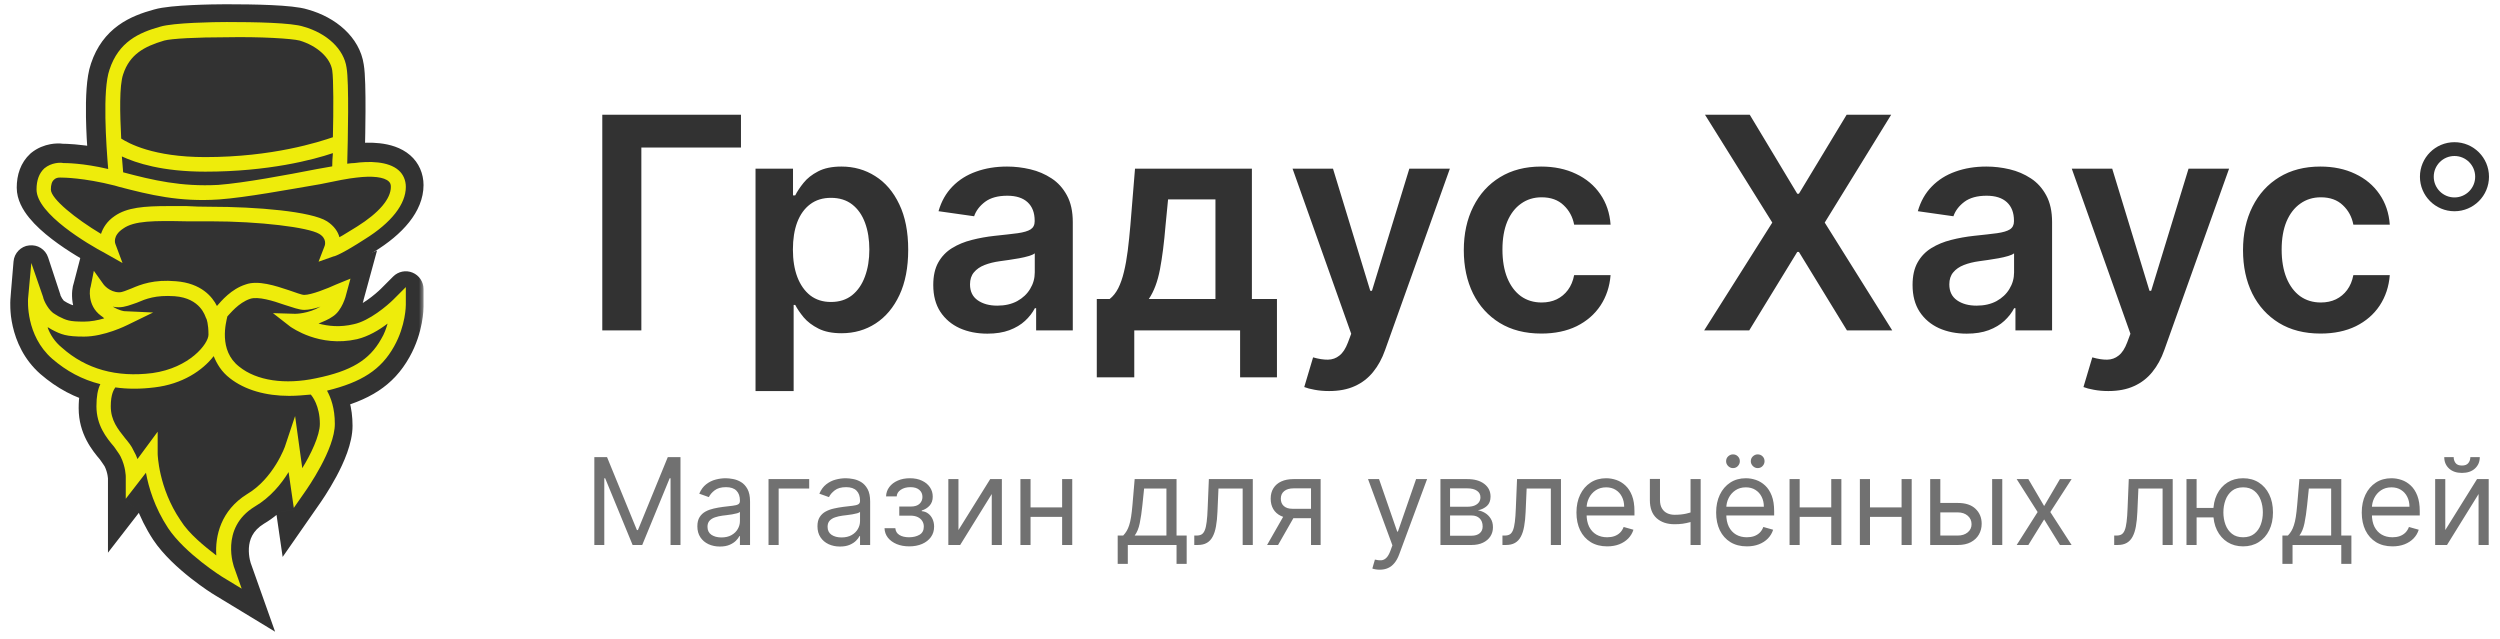 <svg width="227" height="58" viewBox="0 0 227 58" fill="none" xmlns="http://www.w3.org/2000/svg">
<rect x="7.864" y="17.969" width="24.84" height="7.688" fill="#323232"/>
<path d="M11.735 23.356L11.093 21.662C11.093 21.657 11.093 21.648 11.095 21.637L11.096 21.637C11.1 21.617 11.132 21.451 11.478 21.228C11.488 21.222 11.496 21.216 11.505 21.209C11.833 20.978 12.357 20.815 13.258 20.737C14.15 20.66 15.294 20.673 16.791 20.703L16.807 20.703H19.007C21.207 20.703 23.406 20.835 25.172 21.04C26.056 21.142 26.82 21.261 27.418 21.388C28.047 21.521 28.398 21.646 28.527 21.721L28.529 21.723C28.622 21.776 28.654 21.817 28.663 21.829C28.667 21.836 28.669 21.839 28.669 21.839C28.669 21.839 28.669 21.84 28.669 21.84C28.669 21.84 28.669 21.84 28.669 21.841C28.666 21.848 28.663 21.855 28.66 21.862L28.125 23.229C28.011 23.522 28.077 23.856 28.295 24.082C28.514 24.309 28.844 24.389 29.142 24.285L30.441 23.833C30.488 23.824 30.524 23.813 30.546 23.807C30.614 23.787 30.686 23.761 30.761 23.732C30.911 23.672 31.104 23.584 31.345 23.462C31.828 23.217 32.533 22.817 33.525 22.186C36.007 20.671 37.65 18.798 37.65 16.805C37.65 15.995 37.324 15.23 36.718 14.708C36.063 14.137 35.19 13.9 34.392 13.81C33.685 13.731 32.958 13.759 32.323 13.829C32.349 12.791 32.375 11.432 32.381 10.127C32.385 9.256 32.379 8.404 32.357 7.684C32.337 6.991 32.3 6.369 32.23 5.973C31.924 3.889 30.048 2.29 27.744 1.644C27.391 1.53 26.915 1.454 26.409 1.399C25.877 1.34 25.255 1.299 24.596 1.268C23.276 1.208 21.776 1.193 20.493 1.193C19.919 1.193 18.687 1.208 17.445 1.269C16.25 1.326 14.918 1.43 14.208 1.64C13.198 1.916 12.139 2.289 11.213 2.96C10.268 3.645 9.498 4.614 9.029 6.019C8.83 6.583 8.724 7.321 8.667 8.092C8.609 8.88 8.598 9.763 8.613 10.642C8.635 11.9 8.71 13.174 8.785 14.191C7.135 13.887 6.006 13.86 5.649 13.858C5.395 13.816 5.059 13.822 4.717 13.886C4.299 13.963 3.792 14.142 3.335 14.515C3.324 14.525 3.312 14.535 3.301 14.545C2.614 15.175 2.326 16.053 2.326 17.042C2.326 17.87 2.763 18.634 3.273 19.262C3.798 19.909 4.493 20.525 5.205 21.071C6.626 22.162 8.225 23.061 8.993 23.461L10.589 24.347C10.885 24.512 11.252 24.474 11.508 24.252C11.765 24.03 11.855 23.672 11.735 23.356Z" fill="#323232" stroke="#323232" stroke-width="1.613" stroke-linejoin="round"/>
<path fill-rule="evenodd" clip-rule="evenodd" d="M36.85 16.969C36.85 18.532 35.549 20.215 33.124 21.718C31.173 22.981 30.404 23.281 30.286 23.281L28.925 23.762L29.458 22.38C29.517 22.259 29.694 21.658 28.985 21.237C27.979 20.636 23.544 20.095 19.108 20.095C18.319 20.095 17.59 20.095 16.92 20.095C13.963 20.035 12.188 20.035 11.183 20.756C10.178 21.418 10.473 22.139 10.473 22.139L11.124 23.882L9.527 22.981C8.048 22.199 3.317 19.434 3.317 17.209C3.317 16.368 3.554 15.727 4.027 15.286C4.677 14.745 5.505 14.745 5.742 14.805C5.978 14.805 7.516 14.805 9.823 15.346C9.645 13.182 9.29 8.192 9.941 6.328C10.769 3.804 12.602 2.962 14.554 2.421C15.737 2.06 19.463 2 20.587 2C23.13 2 26.501 2.06 27.565 2.421C29.694 3.022 31.232 4.465 31.468 6.148C31.705 7.471 31.587 12.761 31.528 14.865C31.804 14.825 32.02 14.805 32.178 14.805C33.479 14.624 35.254 14.624 36.2 15.466C36.614 15.827 36.85 16.368 36.85 16.969ZM30.167 15.105C30.167 14.745 30.187 14.344 30.227 13.903C28.452 14.504 24.372 15.586 18.635 15.586C14.731 15.586 12.366 14.805 11.065 14.204C11.104 14.765 11.143 15.246 11.183 15.646C13.903 16.368 16.447 16.969 19.818 16.789C22.183 16.608 26.027 15.887 28.807 15.346C29.28 15.266 29.734 15.186 30.167 15.105ZM11.005 12.581C11.656 13.001 13.903 14.264 18.635 14.264C24.785 14.264 28.985 12.881 30.227 12.46C30.286 9.996 30.286 7.17 30.167 6.388C29.99 5.246 28.807 4.164 27.21 3.683C26.501 3.503 23.662 3.323 20.587 3.383C17.866 3.383 15.559 3.503 14.909 3.683C13.075 4.224 11.774 4.946 11.183 6.749C10.828 7.771 10.887 10.296 11.005 12.581ZM35.49 16.969C35.49 16.729 35.431 16.608 35.313 16.488C34.899 16.067 33.775 15.947 32.356 16.127C31.705 16.188 30.463 16.428 29.044 16.729C26.205 17.209 22.361 17.931 19.877 18.111C16.269 18.352 13.608 17.69 10.828 16.969L10.414 16.849C7.575 16.127 5.683 16.127 5.683 16.127H5.564C5.564 16.127 5.15 16.067 4.914 16.308C4.717 16.468 4.618 16.769 4.618 17.209C4.618 18.051 6.866 19.855 9.172 21.237C9.35 20.696 9.704 20.095 10.414 19.614C11.538 18.833 13.075 18.712 15.323 18.712C15.835 18.712 16.368 18.712 16.92 18.712C17.59 18.753 18.319 18.773 19.108 18.773C23.307 18.773 28.275 19.193 29.694 20.095C30.345 20.516 30.7 21.057 30.818 21.538C31.173 21.358 31.705 20.997 32.415 20.576C34.426 19.314 35.49 18.051 35.49 16.969Z" fill="#EEEC0B"/>
<mask id="path-4-outside-1_2091_7079" maskUnits="userSpaceOnUse" x="0.541" y="21.88" width="38" height="36" fill="black">
<rect fill="white" x="0.541" y="21.88" width="38" height="36"/>
<path d="M36.843 27.842V26.246L35.72 27.369C35.188 27.901 33.532 29.321 32.113 29.617C30.871 29.912 29.807 29.794 28.92 29.558C29.334 29.38 29.807 29.203 30.221 28.907C31.048 28.375 31.403 27.073 31.462 26.778L31.817 25.477L30.516 26.009C29.747 26.364 28.269 26.955 27.619 26.955C27.382 26.955 26.791 26.719 26.259 26.541L26.259 26.541C25.017 26.127 23.421 25.595 22.297 26.009C20.996 26.423 20.109 27.488 19.695 27.961C19.281 27.133 18.276 25.891 15.97 25.713C13.96 25.536 12.777 26.009 11.949 26.364C11.476 26.541 11.121 26.719 10.826 26.719C9.939 26.719 9.406 26.009 9.406 26.009L8.455 25.358L8.224 26.246C8.165 26.305 7.869 27.901 9.17 28.848C9.288 28.927 9.387 29.006 9.466 29.084C8.874 29.262 8.224 29.38 7.633 29.38C6.273 29.38 6.036 29.262 5.326 28.907L5.031 28.73C4.44 28.434 3.966 27.488 3.907 27.133L2.837 23.88L2.547 27.31C2.547 27.428 2.311 30.622 4.735 32.751C6.036 33.875 7.455 34.644 9.111 35.058C8.874 35.531 8.756 36.181 8.756 37.069C8.756 38.784 9.643 39.907 10.353 40.735C10.589 41.09 10.826 41.386 10.944 41.622C11.417 42.569 11.417 43.456 11.417 43.456V45.467L13.25 43.101C13.486 44.402 14.019 46.236 15.261 48.128C16.798 50.435 20.168 52.564 20.287 52.623L21.942 53.628L21.292 51.795C21.233 51.676 19.932 48.128 23.125 46.176C24.544 45.348 25.549 44.106 26.2 43.042L26.673 46.295L27.619 44.934C27.915 44.52 30.398 40.972 30.398 38.665C30.398 37.246 30.043 36.3 29.688 35.649C32.822 34.88 34.596 33.757 35.779 31.628C36.843 29.735 36.843 27.901 36.843 27.842Z"/>
</mask>
<path d="M36.843 27.842V26.246L35.72 27.369C35.188 27.901 33.532 29.321 32.113 29.617C30.871 29.912 29.807 29.794 28.92 29.558C29.334 29.38 29.807 29.203 30.221 28.907C31.048 28.375 31.403 27.073 31.462 26.778L31.817 25.477L30.516 26.009C29.747 26.364 28.269 26.955 27.619 26.955C27.382 26.955 26.791 26.719 26.259 26.541L26.259 26.541C25.017 26.127 23.421 25.595 22.297 26.009C20.996 26.423 20.109 27.488 19.695 27.961C19.281 27.133 18.276 25.891 15.97 25.713C13.96 25.536 12.777 26.009 11.949 26.364C11.476 26.541 11.121 26.719 10.826 26.719C9.939 26.719 9.406 26.009 9.406 26.009L8.455 25.358L8.224 26.246C8.165 26.305 7.869 27.901 9.17 28.848C9.288 28.927 9.387 29.006 9.466 29.084C8.874 29.262 8.224 29.38 7.633 29.38C6.273 29.38 6.036 29.262 5.326 28.907L5.031 28.73C4.44 28.434 3.966 27.488 3.907 27.133L2.837 23.88L2.547 27.31C2.547 27.428 2.311 30.622 4.735 32.751C6.036 33.875 7.455 34.644 9.111 35.058C8.874 35.531 8.756 36.181 8.756 37.069C8.756 38.784 9.643 39.907 10.353 40.735C10.589 41.09 10.826 41.386 10.944 41.622C11.417 42.569 11.417 43.456 11.417 43.456V45.467L13.25 43.101C13.486 44.402 14.019 46.236 15.261 48.128C16.798 50.435 20.168 52.564 20.287 52.623L21.942 53.628L21.292 51.795C21.233 51.676 19.932 48.128 23.125 46.176C24.544 45.348 25.549 44.106 26.2 43.042L26.673 46.295L27.619 44.934C27.915 44.52 30.398 40.972 30.398 38.665C30.398 37.246 30.043 36.3 29.688 35.649C32.822 34.88 34.596 33.757 35.779 31.628C36.843 29.735 36.843 27.901 36.843 27.842Z" fill="#323232"/>
<path d="M36.843 26.246H38.457C38.457 25.593 38.063 25.005 37.461 24.755C36.858 24.505 36.164 24.643 35.702 25.105L36.843 26.246ZM35.779 31.628L34.373 30.837L34.368 30.844L35.779 31.628ZM29.688 35.649L29.304 34.082L27.268 34.581L28.272 36.422L29.688 35.649ZM27.619 44.934L26.306 43.997L26.3 44.005L26.294 44.013L27.619 44.934ZM26.673 46.295L25.076 46.527L25.664 50.57L27.997 47.216L26.673 46.295ZM26.2 43.042L27.796 42.81L27.153 38.387L24.823 42.201L26.2 43.042ZM23.125 46.176L22.312 44.783L22.297 44.791L22.283 44.8L23.125 46.176ZM21.292 51.795L22.812 51.255L22.779 51.162L22.735 51.073L21.292 51.795ZM21.942 53.628L21.105 55.007L24.978 57.359L23.463 53.089L21.942 53.628ZM20.287 52.623L21.124 51.244L21.067 51.209L21.008 51.18L20.287 52.623ZM15.261 48.128L13.911 49.013L13.918 49.023L15.261 48.128ZM13.25 43.101L14.837 42.812L14.19 39.253L11.975 42.113L13.25 43.101ZM11.417 45.467H9.803V50.183L12.692 46.455L11.417 45.467ZM11.417 43.456L9.803 43.456V43.456H11.417ZM10.944 41.622L9.501 42.344L9.501 42.344L10.944 41.622ZM10.353 40.735L11.695 39.84L11.641 39.759L11.578 39.685L10.353 40.735ZM9.111 35.058L10.554 35.779L11.453 33.98L9.502 33.492L9.111 35.058ZM4.735 32.751L3.67 33.964L3.68 33.972L4.735 32.751ZM2.547 27.31L0.94 27.174L0.934 27.242V27.31H2.547ZM2.837 23.88L4.369 23.375C4.13 22.647 3.41 22.188 2.649 22.277C1.887 22.367 1.293 22.98 1.229 23.744L2.837 23.88ZM3.907 27.133L5.499 26.867L5.479 26.746L5.44 26.628L3.907 27.133ZM5.031 28.73L5.861 27.346L5.808 27.314L5.752 27.286L5.031 28.73ZM5.326 28.907L4.496 30.29L4.549 30.322L4.605 30.35L5.326 28.907ZM9.466 29.084L9.929 30.63L12.516 29.854L10.607 27.944L9.466 29.084ZM9.17 28.848L8.221 30.153L8.247 30.172L8.275 30.19L9.17 28.848ZM8.224 26.246L9.365 27.386L9.675 27.077L9.785 26.653L8.224 26.246ZM8.455 25.358L9.366 24.027L7.473 22.732L6.894 24.951L8.455 25.358ZM9.406 26.009L10.697 25.041L10.537 24.828L10.317 24.677L9.406 26.009ZM11.949 26.364L12.516 27.875L12.551 27.861L12.585 27.847L11.949 26.364ZM15.97 25.713L15.828 27.32L15.837 27.321L15.846 27.322L15.97 25.713ZM19.695 27.961L18.252 28.682L19.327 30.832L20.91 29.023L19.695 27.961ZM22.297 26.009L22.786 27.547L22.821 27.535L22.855 27.523L22.297 26.009ZM26.259 26.541L25.748 28.072L25.757 28.075L26.259 26.541ZM26.259 26.541L26.769 25.011L26.76 25.008L26.259 26.541ZM30.516 26.009L29.905 24.516L29.872 24.529L29.84 24.544L30.516 26.009ZM31.817 25.477L33.374 25.901L34.235 22.744L31.206 23.983L31.817 25.477ZM31.462 26.778L29.906 26.353L29.891 26.407L29.88 26.462L31.462 26.778ZM30.221 28.907L29.348 27.55L29.315 27.571L29.283 27.594L30.221 28.907ZM28.92 29.558L28.284 28.075L23.994 29.914L28.504 31.116L28.92 29.558ZM32.113 29.617L31.784 28.037L31.761 28.042L31.739 28.047L32.113 29.617ZM35.72 27.369L34.579 26.229L34.579 26.229L35.72 27.369ZM35.23 26.246V27.842H38.457V26.246H35.23ZM35.23 27.842C35.23 27.843 35.23 27.843 35.23 27.843C35.23 27.844 35.23 27.846 35.23 27.849C35.23 27.856 35.229 27.869 35.229 27.888C35.227 27.925 35.224 27.985 35.218 28.065C35.206 28.225 35.179 28.46 35.125 28.747C35.015 29.325 34.798 30.081 34.373 30.837L37.185 32.418C38.45 30.168 38.457 28.005 38.457 27.842H35.23ZM34.368 30.844C33.48 32.444 32.181 33.376 29.304 34.082L30.073 37.216C33.463 36.384 35.713 35.069 37.189 32.411L34.368 30.844ZM28.272 36.422C28.511 36.861 28.785 37.544 28.785 38.665H32.011C32.011 36.948 31.575 35.739 31.105 34.877L28.272 36.422ZM28.785 38.665C28.785 39.379 28.351 40.527 27.697 41.747C27.085 42.888 26.435 43.816 26.306 43.997L28.932 45.872C29.099 45.639 29.837 44.585 30.541 43.272C31.203 42.038 32.011 40.259 32.011 38.665H28.785ZM26.294 44.013L25.348 45.373L27.997 47.216L28.943 45.856L26.294 44.013ZM28.269 46.062L27.796 42.81L24.603 43.274L25.076 46.527L28.269 46.062ZM24.823 42.201C24.255 43.13 23.421 44.135 22.312 44.783L23.938 47.57C25.667 46.561 26.844 45.082 27.576 43.883L24.823 42.201ZM22.283 44.8C20.14 46.11 19.468 48.028 19.378 49.58C19.334 50.331 19.424 50.994 19.526 51.475C19.617 51.909 19.744 52.307 19.849 52.516L22.735 51.073C22.81 51.223 22.752 51.134 22.683 50.807C22.624 50.529 22.577 50.161 22.599 49.767C22.642 49.026 22.917 48.195 23.966 47.553L22.283 44.8ZM19.771 52.334L20.422 54.168L23.463 53.089L22.812 51.255L19.771 52.334ZM22.78 52.249L21.124 51.244L19.449 54.002L21.105 55.007L22.78 52.249ZM21.008 51.18C21.09 51.221 21.111 51.239 20.972 51.15C20.879 51.09 20.744 51.002 20.578 50.888C20.246 50.661 19.796 50.339 19.305 49.951C18.293 49.153 17.228 48.171 16.603 47.233L13.918 49.023C14.831 50.392 16.219 51.627 17.306 52.485C17.865 52.926 18.376 53.291 18.757 53.552C18.947 53.682 19.108 53.788 19.228 53.865C19.302 53.912 19.454 54.01 19.565 54.066L21.008 51.18ZM16.61 47.243C15.515 45.575 15.046 43.959 14.837 42.812L11.663 43.39C11.927 44.845 12.522 46.896 13.911 49.013L16.61 47.243ZM11.975 42.113L10.142 44.478L12.692 46.455L14.525 44.089L11.975 42.113ZM13.03 45.467V43.456H9.803V45.467H13.03ZM11.417 43.456C13.03 43.456 13.03 43.455 13.03 43.455C13.03 43.455 13.03 43.454 13.03 43.454C13.03 43.453 13.03 43.453 13.03 43.452C13.03 43.451 13.03 43.45 13.03 43.448C13.03 43.446 13.03 43.443 13.03 43.44C13.03 43.433 13.03 43.426 13.03 43.418C13.03 43.402 13.029 43.382 13.028 43.359C13.027 43.313 13.024 43.253 13.018 43.181C13.008 43.038 12.987 42.845 12.947 42.618C12.869 42.167 12.711 41.55 12.387 40.901L9.501 42.344C9.649 42.641 9.728 42.941 9.768 43.17C9.788 43.283 9.797 43.371 9.801 43.424C9.803 43.45 9.803 43.467 9.804 43.473C9.804 43.476 9.804 43.476 9.804 43.473C9.804 43.472 9.804 43.47 9.804 43.467C9.804 43.465 9.804 43.464 9.803 43.462C9.803 43.461 9.803 43.46 9.803 43.459C9.803 43.459 9.803 43.458 9.803 43.458C9.803 43.457 9.803 43.457 9.803 43.457C9.803 43.456 9.803 43.456 11.417 43.456ZM12.387 40.901C12.269 40.664 12.116 40.444 12.014 40.298C11.889 40.119 11.8 39.998 11.695 39.84L9.01 41.63C9.141 41.827 9.289 42.032 9.371 42.148C9.476 42.298 9.501 42.344 9.501 42.344L12.387 40.901ZM11.578 39.685C10.903 38.898 10.37 38.162 10.37 37.069H7.143C7.143 39.405 8.383 40.916 9.127 41.785L11.578 39.685ZM10.37 37.069C10.37 36.294 10.478 35.931 10.554 35.779L7.668 34.336C7.27 35.131 7.143 36.069 7.143 37.069H10.37ZM9.502 33.492C8.111 33.145 6.915 32.502 5.79 31.53L3.68 33.972C5.157 35.247 6.799 36.143 8.719 36.623L9.502 33.492ZM5.8 31.539C4.001 29.959 4.161 27.547 4.161 27.31H0.934C0.934 27.31 0.62 31.285 3.67 33.964L5.8 31.539ZM4.155 27.446L4.444 24.015L1.229 23.744L0.94 27.174L4.155 27.446ZM1.304 24.384L2.375 27.637L5.44 26.628L4.369 23.375L1.304 24.384ZM2.316 27.398C2.395 27.872 2.648 28.406 2.903 28.811C3.157 29.215 3.617 29.826 4.309 30.173L5.752 27.286C5.825 27.323 5.832 27.345 5.787 27.297C5.746 27.254 5.693 27.186 5.636 27.095C5.58 27.006 5.535 26.918 5.506 26.85C5.491 26.817 5.484 26.796 5.482 26.79C5.478 26.778 5.489 26.807 5.499 26.867L2.316 27.398ZM4.2 30.113L4.496 30.29L6.157 27.524L5.861 27.346L4.2 30.113ZM4.605 30.35C4.937 30.516 5.338 30.724 5.87 30.848C6.378 30.966 6.932 30.994 7.633 30.994V27.767C6.973 27.767 6.729 27.735 6.601 27.705C6.497 27.681 6.425 27.652 6.048 27.464L4.605 30.35ZM7.633 30.994C8.42 30.994 9.231 30.839 9.929 30.63L9.002 27.539C8.518 27.684 8.027 27.767 7.633 27.767V30.994ZM10.607 27.944C10.435 27.773 10.249 27.628 10.065 27.505L8.275 30.19C8.3 30.207 8.316 30.219 8.325 30.226C8.333 30.233 8.332 30.233 8.325 30.225L10.607 27.944ZM10.119 27.543C9.904 27.387 9.816 27.189 9.781 26.967C9.763 26.851 9.765 26.75 9.771 26.69C9.773 26.66 9.776 26.656 9.77 26.681C9.768 26.69 9.759 26.73 9.74 26.788C9.731 26.815 9.711 26.872 9.677 26.943C9.66 26.979 9.633 27.035 9.593 27.099C9.557 27.156 9.484 27.268 9.365 27.386L7.083 25.105C6.875 25.313 6.777 25.529 6.758 25.568C6.72 25.648 6.695 25.718 6.681 25.761C6.651 25.849 6.631 25.93 6.618 25.991C6.59 26.117 6.57 26.256 6.557 26.398C6.531 26.684 6.529 27.052 6.592 27.461C6.721 28.289 7.135 29.363 8.221 30.153L10.119 27.543ZM9.785 26.653L10.017 25.765L6.894 24.951L6.663 25.838L9.785 26.653ZM7.544 26.69L8.496 27.341L10.317 24.677L9.366 24.027L7.544 26.69ZM9.406 26.009C8.116 26.977 8.116 26.977 8.116 26.978C8.117 26.978 8.117 26.979 8.117 26.979C8.118 26.98 8.118 26.98 8.119 26.981C8.12 26.983 8.121 26.984 8.122 26.986C8.125 26.989 8.127 26.992 8.13 26.995C8.135 27.002 8.141 27.01 8.148 27.018C8.161 27.035 8.177 27.055 8.195 27.077C8.232 27.12 8.28 27.175 8.338 27.236C8.454 27.357 8.62 27.513 8.834 27.669C9.256 27.976 9.938 28.332 10.826 28.332V25.105C10.823 25.105 10.818 25.105 10.804 25.1C10.787 25.094 10.762 25.081 10.733 25.059C10.703 25.037 10.68 25.016 10.668 25.004C10.663 24.998 10.663 24.997 10.667 25.002C10.669 25.005 10.673 25.009 10.678 25.016C10.68 25.019 10.683 25.022 10.686 25.027C10.688 25.029 10.69 25.031 10.692 25.033C10.693 25.035 10.693 25.036 10.694 25.037C10.695 25.038 10.695 25.038 10.696 25.039C10.696 25.039 10.697 25.04 10.697 25.04C10.697 25.041 10.697 25.041 9.406 26.009ZM10.826 28.332C11.267 28.332 11.649 28.205 11.867 28.126C12.003 28.077 12.437 27.904 12.516 27.875L11.383 24.853C11.246 24.904 11.119 24.955 11.018 24.995C10.911 25.038 10.837 25.067 10.774 25.09C10.712 25.112 10.688 25.118 10.689 25.118C10.69 25.118 10.741 25.105 10.826 25.105V28.332ZM12.585 27.847C13.29 27.544 14.19 27.176 15.828 27.32L16.112 24.106C13.729 23.896 12.264 24.474 11.313 24.881L12.585 27.847ZM15.846 27.322C17.484 27.448 18.042 28.261 18.252 28.682L21.138 27.239C20.521 26.004 19.068 24.333 16.094 24.105L15.846 27.322ZM20.91 29.023C21.371 28.496 21.981 27.803 22.786 27.547L21.808 24.471C20.012 25.043 18.848 26.479 18.481 26.898L20.91 29.023ZM22.855 27.523C23.004 27.468 23.334 27.435 23.93 27.549C24.502 27.659 25.109 27.859 25.748 28.072L26.769 25.011C26.166 24.81 25.355 24.537 24.537 24.38C23.744 24.228 22.714 24.136 21.739 24.495L22.855 27.523ZM25.757 28.075L25.757 28.075L26.76 25.008L26.76 25.008L25.757 28.075ZM25.748 28.072C25.867 28.111 25.991 28.155 26.127 28.203C26.258 28.249 26.402 28.3 26.539 28.346C26.674 28.39 26.828 28.439 26.98 28.478C27.101 28.509 27.346 28.569 27.619 28.569V25.342C27.713 25.342 27.775 25.352 27.786 25.354C27.803 25.357 27.804 25.358 27.783 25.353C27.74 25.342 27.669 25.321 27.56 25.284C27.453 25.248 27.335 25.207 27.198 25.159C27.066 25.112 26.917 25.06 26.769 25.011L25.748 28.072ZM27.619 28.569C28.257 28.569 29.036 28.321 29.558 28.137C30.161 27.926 30.77 27.669 31.192 27.474L29.84 24.544C29.494 24.704 28.979 24.92 28.488 25.093C28.243 25.179 28.023 25.248 27.844 25.293C27.641 25.344 27.58 25.342 27.619 25.342V28.569ZM31.127 27.502L32.428 26.97L31.206 23.983L29.905 24.516L31.127 27.502ZM30.261 25.052L29.906 26.353L33.019 27.202L33.374 25.901L30.261 25.052ZM29.88 26.462C29.88 26.46 29.879 26.466 29.877 26.478C29.874 26.489 29.87 26.505 29.865 26.524C29.855 26.563 29.84 26.614 29.822 26.673C29.784 26.792 29.732 26.933 29.667 27.073C29.601 27.215 29.531 27.335 29.463 27.425C29.43 27.469 29.402 27.5 29.381 27.521C29.37 27.532 29.362 27.539 29.357 27.543C29.351 27.548 29.348 27.55 29.348 27.55L31.093 30.264C31.887 29.753 32.345 28.967 32.593 28.434C32.854 27.872 32.994 27.347 33.044 27.094L29.88 26.462ZM29.283 27.594C29.05 27.761 28.795 27.855 28.284 28.075L29.555 31.041C29.872 30.905 30.564 30.645 31.159 30.22L29.283 27.594ZM28.504 31.116C29.585 31.405 30.927 31.558 32.486 31.186L31.739 28.047C30.815 28.267 30.028 28.183 29.335 27.998L28.504 31.116ZM32.442 31.196C33.474 30.981 34.458 30.402 35.171 29.905C35.913 29.389 36.532 28.839 36.861 28.51L34.579 26.229C34.375 26.432 33.901 26.858 33.327 27.258C32.724 27.678 32.171 27.956 31.784 28.037L32.442 31.196ZM36.861 28.51L37.984 27.386L35.702 25.105L34.579 26.229L36.861 28.51Z" fill="#323232" mask="url(#path-4-outside-1_2091_7079)"/>
<path fill-rule="evenodd" clip-rule="evenodd" d="M36.849 26.068V27.665C36.849 27.724 36.849 29.558 35.785 31.45C34.602 33.579 32.828 34.703 29.693 35.472C30.048 36.122 30.403 37.069 30.403 38.488C30.403 40.794 27.919 44.343 27.623 44.757L26.677 46.117L26.204 42.864C25.553 43.929 24.548 45.171 23.129 45.999C19.935 47.95 21.236 51.499 21.295 51.617L21.946 53.451L20.29 52.445C20.172 52.386 16.8 50.257 15.263 47.951C14.021 46.058 13.489 44.225 13.252 42.923L11.419 45.289V43.278C11.419 43.278 11.419 42.391 10.945 41.445C10.827 41.208 10.591 40.913 10.354 40.558C9.644 39.73 8.757 38.606 8.757 36.891C8.757 36.004 8.875 35.353 9.112 34.88C7.456 34.466 6.037 33.697 4.736 32.574C2.311 30.445 2.547 27.251 2.547 27.133L2.843 23.88L3.908 26.955C3.967 27.31 4.44 28.256 5.031 28.552L5.327 28.73C6.037 29.084 6.273 29.203 7.634 29.203C8.225 29.203 8.875 29.084 9.467 28.907C9.388 28.828 9.289 28.749 9.171 28.67C7.87 27.724 8.166 26.127 8.225 26.068L8.521 24.59L9.408 25.831C9.408 25.831 9.94 26.541 10.827 26.541C11.123 26.541 11.478 26.364 11.951 26.186C12.779 25.831 13.962 25.358 15.973 25.536C18.279 25.713 19.284 26.955 19.698 27.783C20.112 27.31 21 26.245 22.301 25.831C23.424 25.418 25.021 25.95 26.263 26.364C26.795 26.541 27.387 26.778 27.623 26.778C28.274 26.778 29.753 26.186 30.521 25.831L31.823 25.299L31.468 26.6C31.409 26.896 31.054 28.197 30.226 28.73C29.812 29.025 29.338 29.203 28.924 29.38C29.812 29.617 30.876 29.735 32.118 29.439C33.538 29.143 35.194 27.724 35.726 27.192L36.849 26.068ZM5.623 31.568C7.811 33.52 10.591 34.289 13.843 33.875C17.215 33.402 18.93 31.213 18.93 30.386C18.93 29.38 18.752 28.966 18.752 28.966L18.693 28.848C18.634 28.73 18.22 27.073 15.854 26.896C14.139 26.778 13.252 27.133 12.424 27.488C11.892 27.665 11.359 27.901 10.768 27.901C10.571 27.901 10.393 27.882 10.236 27.842C10.827 28.197 11.241 28.256 11.3 28.256L13.902 28.375L11.596 29.498C11.478 29.558 9.467 30.563 7.634 30.563C6.037 30.563 5.564 30.386 4.676 29.912L4.381 29.735C4.381 29.735 4.361 29.735 4.322 29.735C4.558 30.385 4.972 31.036 5.623 31.568ZM29.043 38.488C29.043 36.832 28.333 35.945 28.215 35.827C27.564 35.886 26.914 35.945 26.263 35.945C24.134 35.945 22.241 35.413 20.881 34.348C20.112 33.757 19.698 33.047 19.403 32.337C18.397 33.638 16.564 34.88 14.021 35.176C13.39 35.255 12.779 35.294 12.187 35.294C11.596 35.294 11.024 35.255 10.472 35.176C10.354 35.353 10.058 35.767 10.058 36.891C10.058 38.192 10.709 38.961 11.359 39.789C11.655 40.144 11.951 40.499 12.128 40.913C12.286 41.189 12.404 41.445 12.483 41.681L14.316 39.198V41.208C14.316 41.208 14.376 44.284 16.387 47.241C17.155 48.483 18.575 49.606 19.639 50.434C19.521 48.66 20.053 46.354 22.419 44.875C24.844 43.456 25.908 40.499 25.908 40.44L26.795 37.778L27.446 42.51C28.215 41.267 29.043 39.552 29.043 38.488ZM35.194 29.38C34.425 29.971 33.419 30.563 32.414 30.799C28.984 31.568 26.5 29.735 26.381 29.676L24.785 28.434L26.795 28.493C26.855 28.493 27.978 28.493 29.102 27.842C28.57 28.02 28.037 28.138 27.623 28.138C27.15 28.138 26.559 27.901 25.79 27.665C24.785 27.31 23.424 26.896 22.715 27.133C21.65 27.488 20.881 28.493 20.645 28.73C20.526 29.262 19.817 31.805 21.709 33.283C23.306 34.584 25.908 34.939 28.688 34.348C31.882 33.697 33.538 32.692 34.602 30.799C34.898 30.326 35.075 29.794 35.194 29.38Z" fill="#EEEC0B"/>
<path d="M67.28 10.419V13.393H58.235V30H54.688V10.419H67.28ZM68.602 35.507V15.315H72.005V17.743H72.206C72.385 17.386 72.636 17.007 72.961 16.605C73.286 16.197 73.726 15.85 74.281 15.563C74.835 15.27 75.543 15.123 76.403 15.123C77.538 15.123 78.561 15.413 79.472 15.993C80.39 16.567 81.117 17.418 81.652 18.546C82.194 19.668 82.465 21.045 82.465 22.676C82.465 24.289 82.2 25.659 81.671 26.788C81.142 27.916 80.422 28.776 79.51 29.369C78.599 29.962 77.567 30.258 76.413 30.258C75.572 30.258 74.874 30.118 74.319 29.837C73.764 29.557 73.318 29.219 72.981 28.824C72.649 28.422 72.391 28.043 72.206 27.686H72.063V35.507H68.602ZM71.996 22.657C71.996 23.607 72.129 24.439 72.397 25.153C72.671 25.866 73.063 26.424 73.573 26.826C74.09 27.221 74.714 27.419 75.447 27.419C76.212 27.419 76.853 27.215 77.369 26.807C77.885 26.392 78.274 25.828 78.535 25.114C78.803 24.394 78.937 23.575 78.937 22.657C78.937 21.746 78.806 20.936 78.545 20.229C78.284 19.521 77.895 18.967 77.379 18.565C76.862 18.164 76.218 17.963 75.447 17.963C74.708 17.963 74.08 18.157 73.564 18.546C73.047 18.935 72.655 19.48 72.388 20.181C72.126 20.882 71.996 21.707 71.996 22.657ZM89.655 30.296C88.724 30.296 87.886 30.131 87.14 29.799C86.401 29.461 85.814 28.964 85.381 28.308C84.954 27.651 84.74 26.842 84.74 25.879C84.74 25.051 84.893 24.366 85.199 23.824C85.505 23.282 85.923 22.849 86.452 22.523C86.981 22.198 87.577 21.953 88.24 21.787C88.909 21.615 89.6 21.491 90.314 21.414C91.175 21.325 91.873 21.245 92.408 21.175C92.944 21.099 93.332 20.984 93.575 20.831C93.823 20.672 93.948 20.426 93.948 20.095V20.038C93.948 19.317 93.734 18.76 93.307 18.364C92.88 17.969 92.265 17.772 91.462 17.772C90.614 17.772 89.941 17.956 89.444 18.326C88.954 18.696 88.622 19.133 88.45 19.636L85.218 19.177C85.473 18.285 85.894 17.539 86.48 16.94C87.067 16.334 87.784 15.882 88.632 15.582C89.479 15.276 90.416 15.123 91.442 15.123C92.15 15.123 92.854 15.206 93.555 15.372C94.257 15.538 94.897 15.812 95.477 16.194C96.057 16.57 96.522 17.083 96.873 17.733C97.23 18.384 97.409 19.196 97.409 20.171V30H94.081V27.983H93.967C93.756 28.391 93.46 28.773 93.077 29.13C92.701 29.48 92.227 29.764 91.653 29.981C91.086 30.191 90.419 30.296 89.655 30.296ZM90.553 27.753C91.248 27.753 91.85 27.616 92.36 27.342C92.87 27.062 93.262 26.692 93.536 26.233C93.817 25.774 93.957 25.274 93.957 24.732V23.001C93.849 23.091 93.664 23.174 93.403 23.25C93.147 23.326 92.861 23.393 92.542 23.451C92.223 23.508 91.908 23.559 91.596 23.604C91.283 23.648 91.012 23.687 90.783 23.718C90.266 23.789 89.804 23.903 89.397 24.063C88.989 24.222 88.667 24.445 88.431 24.732C88.195 25.012 88.077 25.376 88.077 25.822C88.077 26.459 88.31 26.941 88.775 27.266C89.24 27.591 89.833 27.753 90.553 27.753ZM99.588 34.264V27.151H100.755C101.067 26.909 101.328 26.58 101.539 26.166C101.749 25.745 101.921 25.251 102.055 24.684C102.195 24.11 102.31 23.47 102.399 22.762C102.488 22.049 102.568 21.28 102.638 20.458L103.059 15.315H113.672V27.151H115.947V34.264H112.601V30H102.992V34.264H99.588ZM104.311 27.151H110.363V18.106H106.061L105.832 20.458C105.704 22.014 105.535 23.346 105.325 24.455C105.115 25.564 104.777 26.462 104.311 27.151ZM120.682 35.507C120.21 35.507 119.774 35.469 119.372 35.392C118.977 35.322 118.662 35.239 118.426 35.144L119.229 32.448C119.732 32.594 120.182 32.664 120.577 32.658C120.972 32.651 121.319 32.527 121.619 32.285C121.925 32.049 122.183 31.654 122.393 31.099L122.69 30.306L117.364 15.315H121.036L124.42 26.405H124.573L127.967 15.315H131.648L125.768 31.778C125.494 32.556 125.131 33.222 124.678 33.776C124.226 34.337 123.671 34.764 123.015 35.058C122.365 35.357 121.587 35.507 120.682 35.507ZM139.95 30.287C138.484 30.287 137.225 29.965 136.173 29.321C135.128 28.677 134.321 27.788 133.754 26.654C133.193 25.513 132.913 24.2 132.913 22.715C132.913 21.223 133.2 19.907 133.773 18.766C134.347 17.619 135.156 16.726 136.202 16.089C137.253 15.445 138.496 15.123 139.93 15.123C141.122 15.123 142.177 15.343 143.095 15.783C144.019 16.216 144.756 16.831 145.304 17.628C145.852 18.419 146.164 19.343 146.241 20.401H142.933C142.799 19.693 142.48 19.104 141.976 18.632C141.479 18.154 140.813 17.915 139.978 17.915C139.271 17.915 138.649 18.106 138.114 18.489C137.578 18.865 137.161 19.407 136.861 20.114C136.568 20.822 136.422 21.669 136.422 22.657C136.422 23.658 136.568 24.518 136.861 25.239C137.155 25.953 137.566 26.504 138.095 26.893C138.63 27.275 139.258 27.466 139.978 27.466C140.488 27.466 140.944 27.371 141.345 27.18C141.753 26.982 142.094 26.698 142.368 26.329C142.643 25.959 142.831 25.51 142.933 24.98H146.241C146.158 26.02 145.852 26.941 145.323 27.744C144.794 28.54 144.073 29.165 143.162 29.618C142.251 30.064 141.18 30.287 139.95 30.287ZM158.878 10.419L163.19 17.59H163.343L167.674 10.419H171.718L165.685 20.21L171.814 30H167.702L163.343 22.877H163.19L158.83 30H154.738L160.924 20.21L154.814 10.419H158.878ZM178.575 30.296C177.645 30.296 176.807 30.131 176.061 29.799C175.322 29.461 174.735 28.964 174.302 28.308C173.875 27.651 173.661 26.842 173.661 25.879C173.661 25.051 173.814 24.366 174.12 23.824C174.426 23.282 174.844 22.849 175.373 22.523C175.902 22.198 176.498 21.953 177.16 21.787C177.83 21.615 178.521 21.491 179.235 21.414C180.096 21.325 180.794 21.245 181.329 21.175C181.864 21.099 182.253 20.984 182.495 20.831C182.744 20.672 182.868 20.426 182.868 20.095V20.038C182.868 19.317 182.655 18.76 182.228 18.364C181.801 17.969 181.186 17.772 180.382 17.772C179.535 17.772 178.862 17.956 178.365 18.326C177.874 18.696 177.543 19.133 177.371 19.636L174.139 19.177C174.394 18.285 174.815 17.539 175.401 16.94C175.988 16.334 176.705 15.882 177.552 15.582C178.4 15.276 179.337 15.123 180.363 15.123C181.071 15.123 181.775 15.206 182.476 15.372C183.177 15.538 183.818 15.812 184.398 16.194C184.978 16.57 185.443 17.083 185.794 17.733C186.151 18.384 186.329 19.196 186.329 20.171V30H183.002V27.983H182.887C182.677 28.391 182.381 28.773 181.998 29.13C181.622 29.48 181.147 29.764 180.574 29.981C180.006 30.191 179.34 30.296 178.575 30.296ZM179.474 27.753C180.169 27.753 180.771 27.616 181.281 27.342C181.791 27.062 182.183 26.692 182.457 26.233C182.738 25.774 182.878 25.274 182.878 24.732V23.001C182.77 23.091 182.585 23.174 182.323 23.25C182.068 23.326 181.782 23.393 181.463 23.451C181.144 23.508 180.829 23.559 180.516 23.604C180.204 23.648 179.933 23.687 179.704 23.718C179.187 23.789 178.725 23.903 178.317 24.063C177.909 24.222 177.588 24.445 177.352 24.732C177.116 25.012 176.998 25.376 176.998 25.822C176.998 26.459 177.231 26.941 177.696 27.266C178.161 27.591 178.754 27.753 179.474 27.753ZM191.435 35.507C190.963 35.507 190.527 35.469 190.125 35.392C189.73 35.322 189.414 35.239 189.178 35.144L189.982 32.448C190.485 32.594 190.935 32.664 191.33 32.658C191.725 32.651 192.072 32.527 192.372 32.285C192.678 32.049 192.936 31.654 193.146 31.099L193.443 30.306L188.117 15.315H191.789L195.173 26.405H195.326L198.72 15.315H202.401L196.521 31.778C196.247 32.556 195.884 33.222 195.431 33.776C194.979 34.337 194.424 34.764 193.768 35.058C193.118 35.357 192.34 35.507 191.435 35.507ZM210.702 30.287C209.236 30.287 207.978 29.965 206.926 29.321C205.881 28.677 205.074 27.788 204.507 26.654C203.946 25.513 203.666 24.2 203.666 22.715C203.666 21.223 203.952 19.907 204.526 18.766C205.1 17.619 205.909 16.726 206.955 16.089C208.006 15.445 209.249 15.123 210.683 15.123C211.875 15.123 212.93 15.343 213.848 15.783C214.772 16.216 215.508 16.831 216.056 17.628C216.605 18.419 216.917 19.343 216.993 20.401H213.685C213.552 19.693 213.233 19.104 212.729 18.632C212.232 18.154 211.566 17.915 210.731 17.915C210.024 17.915 209.402 18.106 208.867 18.489C208.331 18.865 207.914 19.407 207.614 20.114C207.321 20.822 207.174 21.669 207.174 22.657C207.174 23.658 207.321 24.518 207.614 25.239C207.907 25.953 208.319 26.504 208.848 26.893C209.383 27.275 210.011 27.466 210.731 27.466C211.241 27.466 211.697 27.371 212.098 27.18C212.506 26.982 212.847 26.698 213.121 26.329C213.395 25.959 213.583 25.51 213.685 24.98H216.993C216.911 26.02 216.605 26.941 216.076 27.744C215.547 28.54 214.826 29.165 213.915 29.618C213.003 30.064 211.933 30.287 210.702 30.287Z" fill="#323232"/>
<circle cx="222.865" cy="16.046" r="2.508" stroke="#323232" stroke-width="1.254"/>
<path d="M53.966 41.507H55.119L57.831 48.13H57.924L60.635 41.507H61.788V49.485H60.885V43.424H60.807L58.314 49.485H57.441L54.948 43.424H54.87V49.485H53.966V41.507ZM65.362 49.626C64.983 49.626 64.638 49.554 64.329 49.411C64.02 49.266 63.775 49.057 63.593 48.784C63.411 48.509 63.32 48.176 63.32 47.787C63.32 47.444 63.388 47.166 63.523 46.953C63.658 46.738 63.839 46.569 64.064 46.447C64.29 46.325 64.54 46.234 64.812 46.174C65.088 46.112 65.364 46.062 65.642 46.026C66.006 45.979 66.3 45.944 66.526 45.921C66.755 45.895 66.921 45.852 67.025 45.792C67.132 45.733 67.185 45.629 67.185 45.481V45.45C67.185 45.065 67.08 44.767 66.869 44.553C66.662 44.341 66.346 44.234 65.923 44.234C65.484 44.234 65.14 44.33 64.89 44.522C64.641 44.715 64.466 44.92 64.364 45.138L63.492 44.826C63.648 44.463 63.855 44.179 64.115 43.977C64.377 43.772 64.663 43.629 64.972 43.548C65.284 43.465 65.59 43.424 65.891 43.424C66.084 43.424 66.304 43.447 66.554 43.494C66.806 43.538 67.049 43.63 67.282 43.77C67.519 43.911 67.715 44.122 67.871 44.406C68.026 44.689 68.104 45.068 68.104 45.543V49.485H67.185V48.675H67.138C67.076 48.805 66.972 48.944 66.826 49.092C66.681 49.24 66.487 49.366 66.246 49.47C66.004 49.574 65.71 49.626 65.362 49.626ZM65.502 48.8C65.865 48.8 66.172 48.728 66.421 48.586C66.673 48.443 66.863 48.258 66.99 48.032C67.12 47.806 67.185 47.569 67.185 47.319V46.478C67.146 46.525 67.06 46.568 66.928 46.606C66.798 46.643 66.647 46.675 66.476 46.704C66.307 46.73 66.142 46.753 65.981 46.774C65.823 46.792 65.694 46.808 65.595 46.821C65.356 46.852 65.133 46.903 64.925 46.973C64.72 47.04 64.554 47.143 64.427 47.28C64.302 47.416 64.24 47.6 64.24 47.834C64.24 48.153 64.358 48.395 64.594 48.558C64.833 48.719 65.136 48.8 65.502 48.8ZM73.475 43.502V44.359H70.702V49.485H69.782V43.502H73.475ZM76.267 49.626C75.888 49.626 75.544 49.554 75.235 49.411C74.926 49.266 74.681 49.057 74.499 48.784C74.317 48.509 74.226 48.176 74.226 47.787C74.226 47.444 74.294 47.166 74.429 46.953C74.564 46.738 74.744 46.569 74.97 46.447C75.196 46.325 75.445 46.234 75.718 46.174C75.993 46.112 76.27 46.062 76.548 46.026C76.912 45.979 77.206 45.944 77.432 45.921C77.661 45.895 77.827 45.852 77.931 45.792C78.037 45.733 78.091 45.629 78.091 45.481V45.45C78.091 45.065 77.985 44.767 77.775 44.553C77.567 44.341 77.252 44.234 76.828 44.234C76.389 44.234 76.045 44.33 75.796 44.522C75.547 44.715 75.371 44.92 75.27 45.138L74.397 44.826C74.553 44.463 74.761 44.179 75.021 43.977C75.283 43.772 75.569 43.629 75.878 43.548C76.189 43.465 76.496 43.424 76.797 43.424C76.989 43.424 77.21 43.447 77.46 43.494C77.711 43.538 77.954 43.63 78.188 43.77C78.424 43.911 78.62 44.122 78.776 44.406C78.932 44.689 79.01 45.068 79.01 45.543V49.485H78.091V48.675H78.044C77.981 48.805 77.878 48.944 77.732 49.092C77.587 49.24 77.393 49.366 77.152 49.47C76.91 49.574 76.615 49.626 76.267 49.626ZM76.408 48.8C76.771 48.8 77.078 48.728 77.327 48.586C77.579 48.443 77.769 48.258 77.896 48.032C78.026 47.806 78.091 47.569 78.091 47.319V46.478C78.052 46.525 77.966 46.568 77.834 46.606C77.704 46.643 77.553 46.675 77.382 46.704C77.213 46.73 77.048 46.753 76.887 46.774C76.728 46.792 76.6 46.808 76.501 46.821C76.262 46.852 76.039 46.903 75.831 46.973C75.626 47.04 75.46 47.143 75.332 47.28C75.208 47.416 75.145 47.6 75.145 47.834C75.145 48.153 75.264 48.395 75.5 48.558C75.739 48.719 76.041 48.8 76.408 48.8ZM80.314 47.958H81.296C81.316 48.228 81.439 48.434 81.662 48.574C81.888 48.714 82.181 48.784 82.542 48.784C82.911 48.784 83.227 48.709 83.489 48.558C83.751 48.405 83.882 48.158 83.882 47.818C83.882 47.618 83.833 47.444 83.734 47.296C83.636 47.145 83.497 47.029 83.317 46.945C83.138 46.862 82.927 46.821 82.683 46.821H81.654V45.995H82.683C83.049 45.995 83.319 45.912 83.493 45.746C83.669 45.579 83.758 45.372 83.758 45.122C83.758 44.855 83.663 44.641 83.473 44.48C83.284 44.316 83.015 44.234 82.667 44.234C82.316 44.234 82.024 44.313 81.79 44.472C81.557 44.627 81.433 44.829 81.42 45.075H80.454C80.465 44.754 80.563 44.469 80.75 44.222C80.937 43.973 81.192 43.778 81.514 43.638C81.836 43.495 82.205 43.424 82.62 43.424C83.041 43.424 83.406 43.498 83.715 43.646C84.026 43.791 84.267 43.99 84.436 44.242C84.607 44.491 84.693 44.774 84.693 45.091C84.693 45.429 84.598 45.701 84.408 45.909C84.219 46.117 83.981 46.265 83.695 46.353V46.416C83.921 46.431 84.117 46.504 84.284 46.634C84.452 46.761 84.584 46.928 84.677 47.136C84.77 47.342 84.817 47.569 84.817 47.818C84.817 48.182 84.72 48.498 84.525 48.769C84.33 49.036 84.063 49.244 83.723 49.392C83.382 49.537 82.994 49.61 82.558 49.61C82.135 49.61 81.755 49.541 81.42 49.404C81.085 49.263 80.819 49.07 80.622 48.823C80.427 48.574 80.324 48.285 80.314 47.958ZM87.028 48.13L89.911 43.502H90.97V49.485H90.051V44.857L87.184 49.485H86.109V43.502H87.028V48.13ZM96.659 46.073V46.93H93.356V46.073H96.659ZM93.574 43.502V49.485H92.654V43.502H93.574ZM97.36 43.502V49.485H96.441V43.502H97.36ZM101.486 51.199V48.628H101.984C102.106 48.501 102.211 48.363 102.3 48.215C102.388 48.067 102.465 47.892 102.53 47.69C102.597 47.484 102.654 47.235 102.701 46.941C102.748 46.645 102.789 46.288 102.826 45.87L103.028 43.502H106.83V48.628H107.75V51.199H106.83V49.485H102.405V51.199H101.486ZM103.028 48.628H105.911V44.359H103.885L103.729 45.87C103.665 46.496 103.584 47.043 103.488 47.51C103.392 47.978 103.239 48.35 103.028 48.628ZM108.44 49.485V48.628H108.658C108.838 48.628 108.987 48.593 109.106 48.523C109.226 48.45 109.322 48.325 109.395 48.145C109.47 47.964 109.527 47.712 109.566 47.389C109.608 47.065 109.637 46.652 109.656 46.151L109.765 43.502H113.754V49.485H112.834V44.359H110.637L110.544 46.493C110.523 46.984 110.479 47.417 110.411 47.791C110.346 48.162 110.246 48.474 110.111 48.726C109.979 48.978 109.802 49.167 109.582 49.294C109.361 49.422 109.084 49.485 108.752 49.485H108.44ZM119.04 49.485V44.343H117.451C117.092 44.343 116.811 44.426 116.605 44.593C116.4 44.759 116.298 44.987 116.298 45.278C116.298 45.564 116.39 45.788 116.574 45.952C116.761 46.116 117.017 46.197 117.342 46.197H119.274V47.054H117.342C116.936 47.054 116.587 46.983 116.294 46.84C116 46.697 115.774 46.493 115.616 46.229C115.457 45.961 115.378 45.644 115.378 45.278C115.378 44.909 115.461 44.593 115.628 44.328C115.794 44.063 116.031 43.859 116.34 43.716C116.652 43.573 117.022 43.502 117.451 43.502H119.913V49.485H119.04ZM115.051 49.485L116.749 46.509H117.747L116.048 49.485H115.051ZM125.278 51.729C125.122 51.729 124.983 51.716 124.861 51.69C124.739 51.667 124.655 51.644 124.608 51.62L124.842 50.81C125.065 50.867 125.262 50.888 125.434 50.872C125.605 50.857 125.757 50.78 125.89 50.642C126.025 50.507 126.148 50.288 126.26 49.984L126.431 49.517L124.218 43.502H125.216L126.867 48.27H126.93L128.581 43.502H129.579L127.039 50.358C126.924 50.667 126.783 50.923 126.614 51.125C126.445 51.331 126.249 51.483 126.026 51.581C125.805 51.68 125.556 51.729 125.278 51.729ZM130.792 49.485V43.502H133.239C133.883 43.502 134.394 43.647 134.773 43.938C135.153 44.229 135.342 44.613 135.342 45.091C135.342 45.455 135.234 45.736 135.019 45.937C134.803 46.134 134.527 46.268 134.189 46.338C134.41 46.369 134.624 46.447 134.832 46.571C135.042 46.696 135.216 46.867 135.354 47.086C135.492 47.301 135.56 47.566 135.56 47.88C135.56 48.187 135.482 48.461 135.327 48.702C135.171 48.944 134.947 49.135 134.657 49.275C134.366 49.415 134.018 49.485 133.613 49.485H130.792ZM131.665 48.644H133.613C133.929 48.644 134.177 48.569 134.357 48.418C134.536 48.267 134.625 48.062 134.625 47.803C134.625 47.493 134.536 47.251 134.357 47.074C134.177 46.895 133.929 46.805 133.613 46.805H131.665V48.644ZM131.665 46.011H133.239C133.485 46.011 133.697 45.977 133.874 45.909C134.05 45.839 134.185 45.74 134.279 45.613C134.375 45.483 134.423 45.33 134.423 45.153C134.423 44.901 134.318 44.704 134.107 44.561C133.897 44.416 133.607 44.343 133.239 44.343H131.665V46.011ZM136.422 49.485V48.628H136.64C136.82 48.628 136.969 48.593 137.088 48.523C137.208 48.45 137.304 48.325 137.377 48.145C137.452 47.964 137.509 47.712 137.548 47.389C137.59 47.065 137.619 46.652 137.638 46.151L137.747 43.502H141.736V49.485H140.816V44.359H138.619L138.526 46.493C138.505 46.984 138.461 47.417 138.393 47.791C138.328 48.162 138.229 48.474 138.093 48.726C137.961 48.978 137.784 49.167 137.564 49.294C137.343 49.422 137.066 49.485 136.734 49.485H136.422ZM145.931 49.61C145.355 49.61 144.858 49.483 144.439 49.228C144.024 48.971 143.703 48.613 143.477 48.153C143.254 47.691 143.142 47.153 143.142 46.54C143.142 45.927 143.254 45.387 143.477 44.92C143.703 44.45 144.017 44.084 144.42 43.821C144.825 43.556 145.298 43.424 145.838 43.424C146.15 43.424 146.457 43.476 146.761 43.58C147.065 43.684 147.342 43.852 147.591 44.086C147.84 44.317 148.039 44.624 148.187 45.005C148.335 45.387 148.409 45.857 148.409 46.416V46.805H143.797V46.011H147.474C147.474 45.673 147.407 45.372 147.271 45.107C147.139 44.842 146.949 44.633 146.703 44.48C146.459 44.326 146.17 44.25 145.838 44.25C145.472 44.25 145.155 44.341 144.887 44.522C144.622 44.702 144.419 44.935 144.276 45.224C144.133 45.512 144.062 45.821 144.062 46.151V46.681C144.062 47.132 144.139 47.516 144.295 47.83C144.454 48.141 144.673 48.379 144.954 48.543C145.234 48.704 145.56 48.784 145.931 48.784C146.173 48.784 146.391 48.75 146.586 48.683C146.783 48.613 146.953 48.509 147.096 48.371C147.239 48.231 147.349 48.057 147.427 47.849L148.316 48.099C148.222 48.4 148.065 48.665 147.844 48.893C147.623 49.119 147.351 49.296 147.026 49.423C146.701 49.548 146.337 49.61 145.931 49.61ZM154.42 43.502V49.485H153.501V43.502H154.42ZM154.062 46.353V47.21C153.854 47.288 153.647 47.357 153.442 47.417C153.237 47.474 153.021 47.519 152.795 47.553C152.57 47.584 152.321 47.6 152.051 47.6C151.374 47.6 150.829 47.417 150.419 47.051C150.011 46.684 149.808 46.135 149.808 45.403V43.486H150.727V45.403C150.727 45.709 150.785 45.961 150.902 46.158C151.019 46.356 151.177 46.503 151.377 46.599C151.577 46.695 151.802 46.743 152.051 46.743C152.441 46.743 152.793 46.708 153.107 46.638C153.424 46.565 153.742 46.47 154.062 46.353ZM158.615 49.61C158.039 49.61 157.542 49.483 157.123 49.228C156.708 48.971 156.387 48.613 156.161 48.153C155.938 47.691 155.826 47.153 155.826 46.54C155.826 45.927 155.938 45.387 156.161 44.92C156.387 44.45 156.701 44.084 157.104 43.821C157.509 43.556 157.982 43.424 158.522 43.424C158.834 43.424 159.141 43.476 159.445 43.58C159.749 43.684 160.026 43.852 160.275 44.086C160.524 44.317 160.723 44.624 160.871 45.005C161.019 45.387 161.093 45.857 161.093 46.416V46.805H156.481V46.011H160.158C160.158 45.673 160.091 45.372 159.956 45.107C159.823 44.842 159.634 44.633 159.387 44.48C159.143 44.326 158.854 44.25 158.522 44.25C158.156 44.25 157.839 44.341 157.571 44.522C157.307 44.702 157.103 44.935 156.96 45.224C156.817 45.512 156.746 45.821 156.746 46.151V46.681C156.746 47.132 156.823 47.516 156.979 47.83C157.138 48.141 157.357 48.379 157.638 48.543C157.918 48.704 158.244 48.784 158.615 48.784C158.857 48.784 159.075 48.75 159.27 48.683C159.467 48.613 159.637 48.509 159.78 48.371C159.923 48.231 160.033 48.057 160.111 47.849L161 48.099C160.906 48.4 160.749 48.665 160.528 48.893C160.307 49.119 160.035 49.296 159.71 49.423C159.386 49.548 159.021 49.61 158.615 49.61ZM157.353 42.504C157.19 42.504 157.044 42.442 156.917 42.318C156.792 42.19 156.73 42.045 156.73 41.881C156.73 41.702 156.792 41.554 156.917 41.437C157.044 41.318 157.19 41.258 157.353 41.258C157.532 41.258 157.681 41.318 157.797 41.437C157.917 41.554 157.977 41.702 157.977 41.881C157.977 42.045 157.917 42.19 157.797 42.318C157.681 42.442 157.532 42.504 157.353 42.504ZM159.597 42.504C159.434 42.504 159.288 42.442 159.161 42.318C159.036 42.19 158.974 42.045 158.974 41.881C158.974 41.702 159.036 41.554 159.161 41.437C159.288 41.318 159.434 41.258 159.597 41.258C159.776 41.258 159.924 41.318 160.041 41.437C160.161 41.554 160.22 41.702 160.22 41.881C160.22 42.045 160.161 42.19 160.041 42.318C159.924 42.442 159.776 42.504 159.597 42.504ZM166.496 46.073V46.93H163.193V46.073H166.496ZM163.411 43.502V49.485H162.492V43.502H163.411ZM167.197 43.502V49.485H166.278V43.502H167.197ZM172.881 46.073V46.93H169.578V46.073H172.881ZM169.796 43.502V49.485H168.876V43.502H169.796ZM173.582 43.502V49.485H172.663V43.502H173.582ZM176.056 45.668H177.77C178.471 45.668 179.008 45.846 179.379 46.201C179.75 46.557 179.936 47.008 179.936 47.553C179.936 47.911 179.853 48.237 179.687 48.531C179.521 48.822 179.276 49.054 178.954 49.228C178.632 49.4 178.238 49.485 177.77 49.485H175.261V43.502H176.181V48.628H177.77C178.134 48.628 178.432 48.532 178.666 48.34C178.9 48.148 179.017 47.901 179.017 47.6C179.017 47.283 178.9 47.025 178.666 46.825C178.432 46.625 178.134 46.525 177.77 46.525H176.056V45.668ZM180.887 49.485V43.502H181.806V49.485H180.887ZM184.174 43.502L185.608 45.948L187.042 43.502H188.101L186.169 46.493L188.101 49.485H187.042L185.608 47.164L184.174 49.485H183.115L185.016 46.493L183.115 43.502H184.174ZM191.969 49.485V48.628H192.187C192.366 48.628 192.515 48.593 192.635 48.523C192.754 48.45 192.85 48.325 192.923 48.145C192.998 47.964 193.055 47.712 193.094 47.389C193.136 47.065 193.166 46.652 193.184 46.151L193.293 43.502H197.282V49.485H196.363V44.359H194.166L194.072 46.493C194.051 46.984 194.007 47.417 193.94 47.791C193.875 48.162 193.775 48.474 193.64 48.726C193.507 48.978 193.331 49.167 193.11 49.294C192.889 49.422 192.613 49.485 192.28 49.485H191.969ZM201.836 46.12V46.977H198.673V46.12H201.836ZM199.452 43.502V49.485H198.533V43.502H199.452ZM203.675 49.61C203.135 49.61 202.661 49.481 202.253 49.224C201.848 48.967 201.531 48.608 201.302 48.145C201.076 47.683 200.964 47.143 200.964 46.525C200.964 45.901 201.076 45.357 201.302 44.892C201.531 44.428 201.848 44.067 202.253 43.809C202.661 43.552 203.135 43.424 203.675 43.424C204.215 43.424 204.688 43.552 205.093 43.809C205.501 44.067 205.817 44.428 206.043 44.892C206.272 45.357 206.386 45.901 206.386 46.525C206.386 47.143 206.272 47.683 206.043 48.145C205.817 48.608 205.501 48.967 205.093 49.224C204.688 49.481 204.215 49.61 203.675 49.61ZM203.675 48.784C204.085 48.784 204.423 48.679 204.688 48.469C204.953 48.258 205.149 47.982 205.276 47.639C205.403 47.296 205.467 46.925 205.467 46.525C205.467 46.125 205.403 45.752 205.276 45.407C205.149 45.061 204.953 44.782 204.688 44.569C204.423 44.356 204.085 44.25 203.675 44.25C203.265 44.25 202.927 44.356 202.662 44.569C202.397 44.782 202.201 45.061 202.074 45.407C201.947 45.752 201.883 46.125 201.883 46.525C201.883 46.925 201.947 47.296 202.074 47.639C202.201 47.982 202.397 48.258 202.662 48.469C202.927 48.679 203.265 48.784 203.675 48.784ZM207.243 51.199V48.628H207.742C207.864 48.501 207.969 48.363 208.057 48.215C208.146 48.067 208.222 47.892 208.287 47.69C208.355 47.484 208.412 47.235 208.459 46.941C208.505 46.645 208.547 46.288 208.583 45.87L208.786 43.502H212.588V48.628H213.507V51.199H212.588V49.485H208.163V51.199H207.243ZM208.786 48.628H211.669V44.359H209.643L209.487 45.87C209.422 46.496 209.342 47.043 209.246 47.51C209.149 47.978 208.996 48.35 208.786 48.628ZM217.236 49.61C216.66 49.61 216.163 49.483 215.744 49.228C215.329 48.971 215.008 48.613 214.782 48.153C214.559 47.691 214.447 47.153 214.447 46.54C214.447 45.927 214.559 45.387 214.782 44.92C215.008 44.45 215.322 44.084 215.725 43.821C216.13 43.556 216.603 43.424 217.143 43.424C217.455 43.424 217.762 43.476 218.066 43.58C218.37 43.684 218.647 43.852 218.896 44.086C219.145 44.317 219.344 44.624 219.492 45.005C219.64 45.387 219.714 45.857 219.714 46.416V46.805H215.102V46.011H218.779C218.779 45.673 218.712 45.372 218.576 45.107C218.444 44.842 218.254 44.633 218.008 44.48C217.764 44.326 217.475 44.25 217.143 44.25C216.777 44.25 216.46 44.341 216.192 44.522C215.927 44.702 215.724 44.935 215.581 45.224C215.438 45.512 215.367 45.821 215.367 46.151V46.681C215.367 47.132 215.444 47.516 215.6 47.83C215.759 48.141 215.978 48.379 216.259 48.543C216.539 48.704 216.865 48.784 217.236 48.784C217.478 48.784 217.696 48.75 217.891 48.683C218.088 48.613 218.258 48.509 218.401 48.371C218.544 48.231 218.654 48.057 218.732 47.849L219.621 48.099C219.527 48.4 219.37 48.665 219.149 48.893C218.928 49.119 218.656 49.296 218.331 49.423C218.006 49.548 217.642 49.61 217.236 49.61ZM222.032 48.13L224.915 43.502H225.974V49.485H225.055V44.857L222.188 49.485H221.113V43.502H222.032V48.13ZM224.307 41.507H225.164C225.164 41.928 225.019 42.272 224.728 42.539C224.437 42.807 224.042 42.941 223.543 42.941C223.053 42.941 222.662 42.807 222.371 42.539C222.083 42.272 221.938 41.928 221.938 41.507H222.795C222.795 41.71 222.851 41.888 222.963 42.041C223.077 42.194 223.271 42.271 223.543 42.271C223.816 42.271 224.011 42.194 224.128 42.041C224.247 41.888 224.307 41.71 224.307 41.507Z" fill="#323232" fill-opacity="0.69"/>
</svg>
